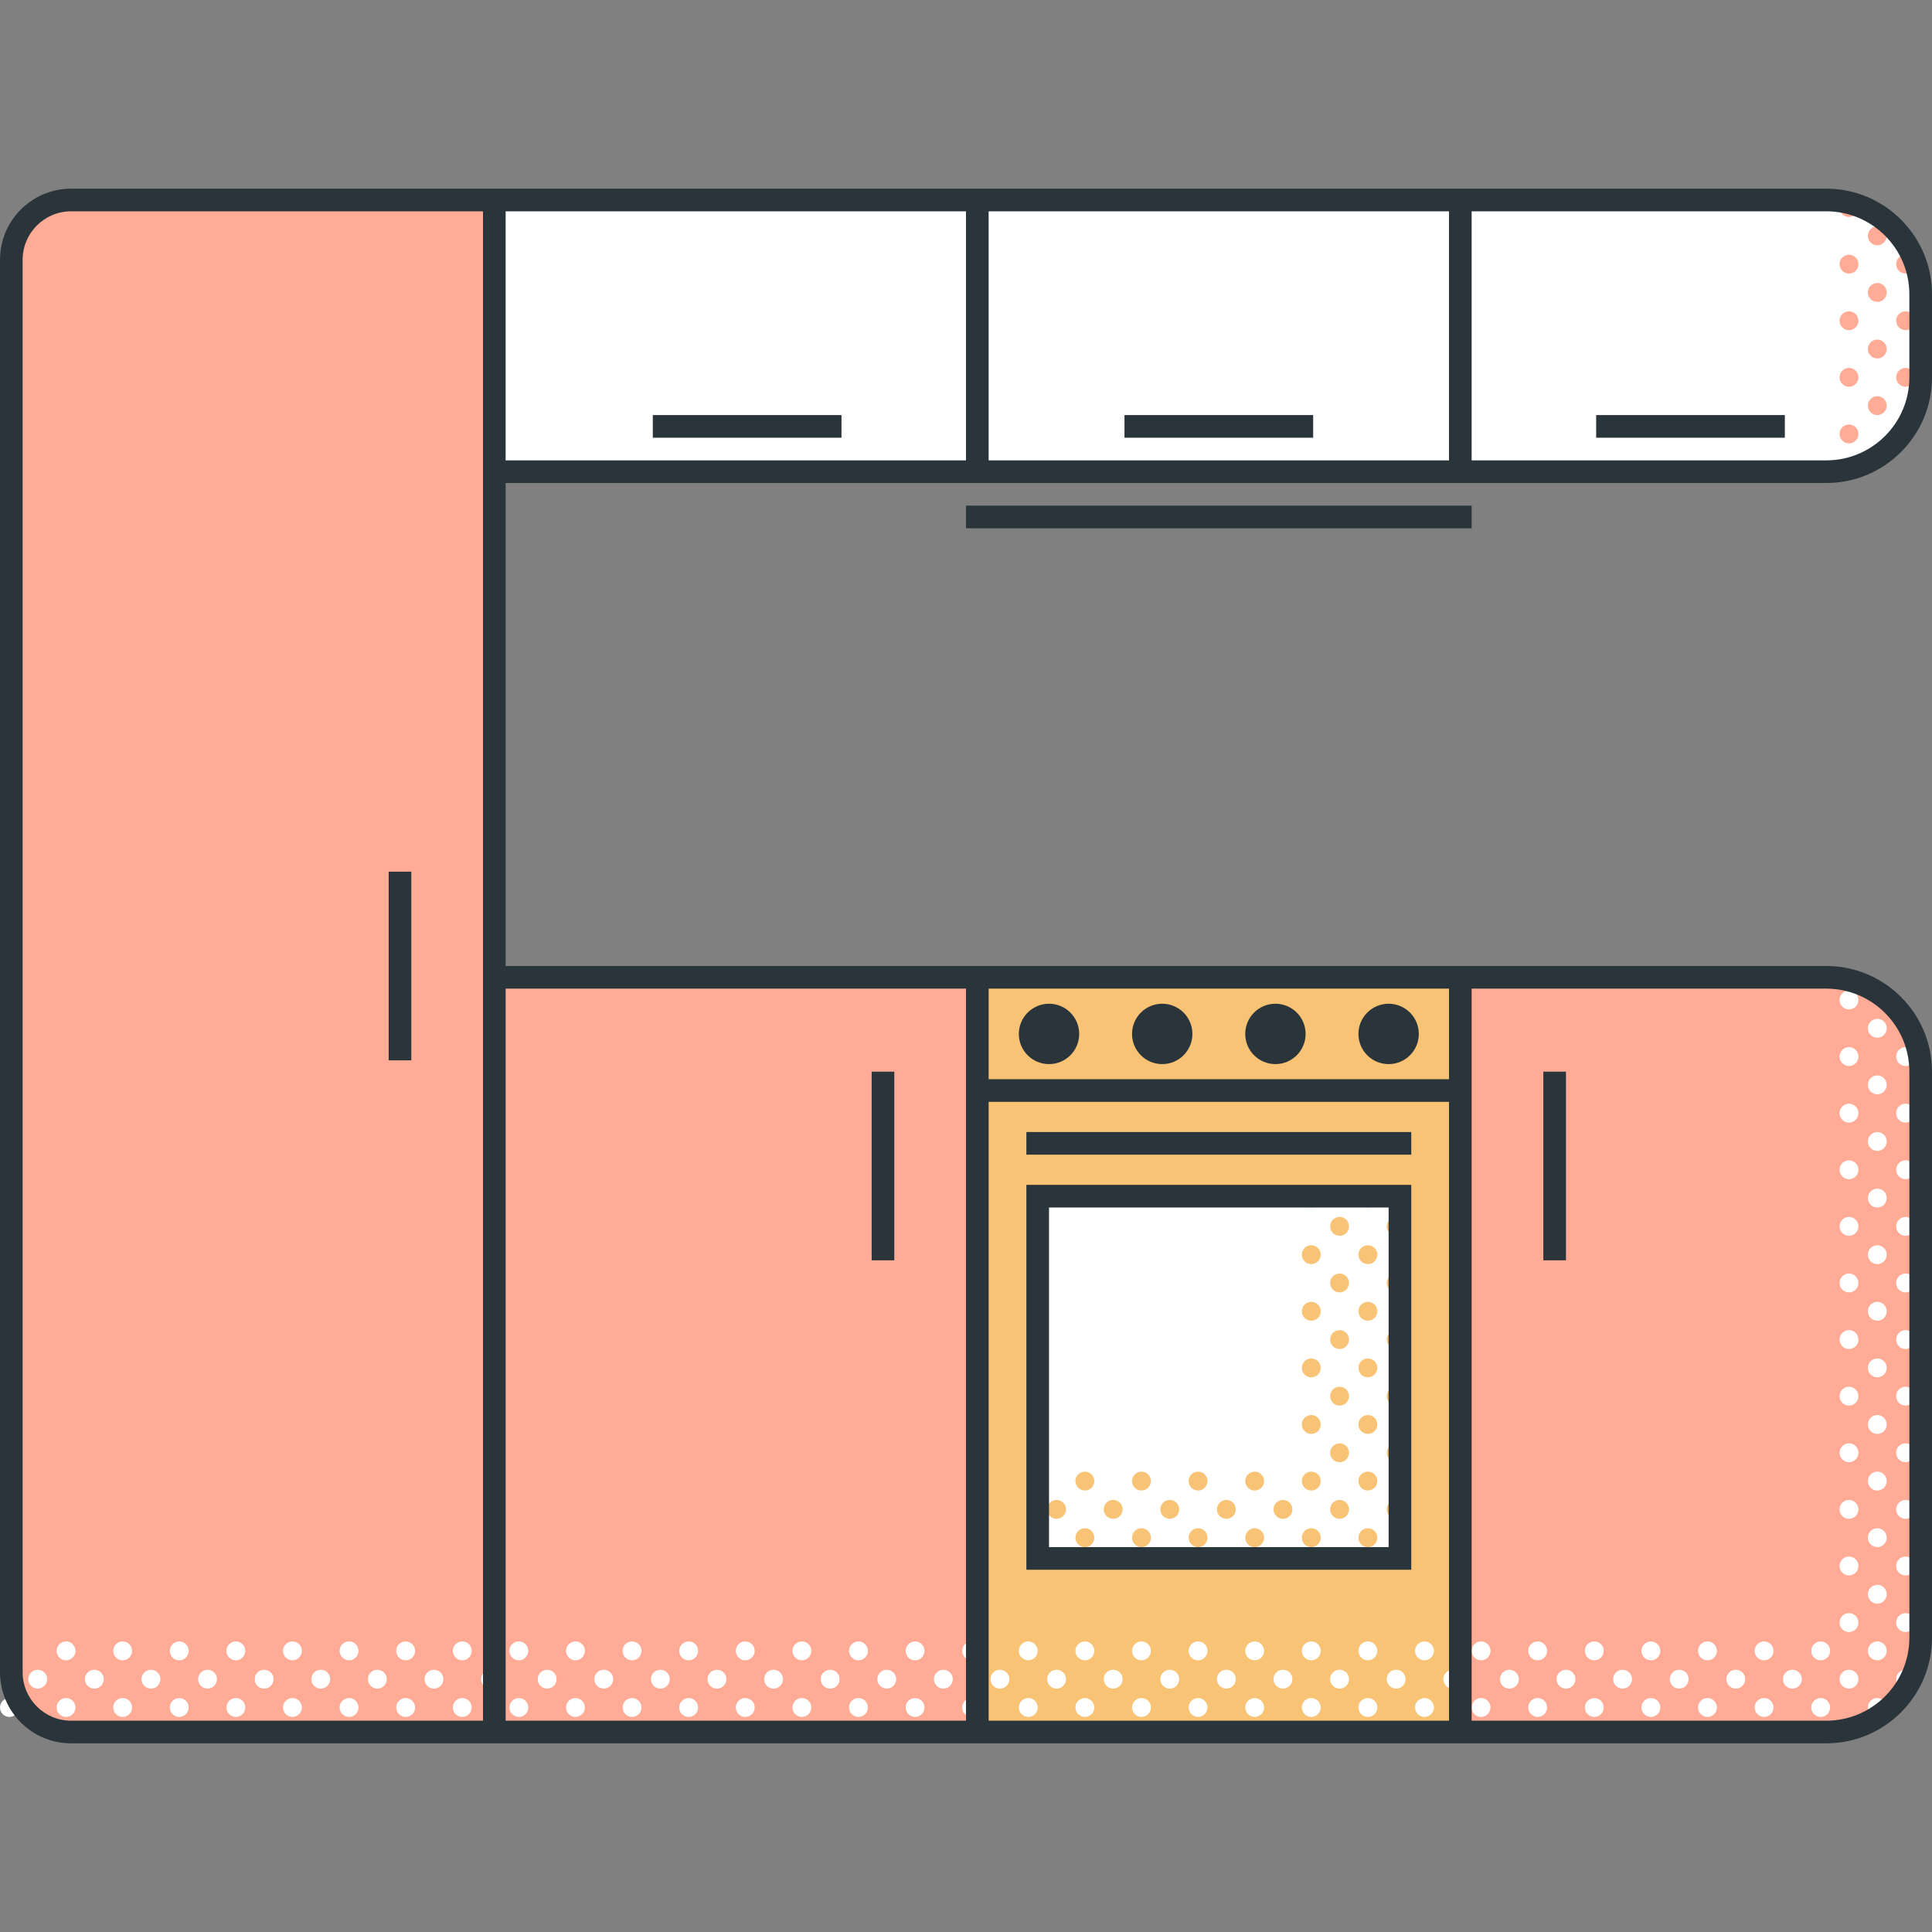 <svg id="Warstwa_1" enable-background="new 0 0 512 512" height="512" viewBox="0 0 512 512" width="512" xmlns="http://www.w3.org/2000/svg"><rect x="0" y="0" width="512" height="512" fill="#808080" stroke="none"/><path id="_x32_0" d="m484 459h-353v-200h353c13.807 0 25 11.193 25 25v150c0 13.807-11.193 25-25 25z" fill="#ffab96"/><path id="_x31_9" d="m3 443.165v-374.33c0-8.746 7.089-15.835 15.835-15.835h112.165v406h-112.165c-8.746 0-15.835-7.089-15.835-15.835z" fill="#ffab96"/><path id="_x31_8" d="m484 125h-353v-72h353c13.807 0 25 11.193 25 25v22c0 13.807-11.193 25-25 25z" fill="#fff"/><path id="_x31_7" d="m259 259h128v200h-128z" fill="#f8c374"/><path id="_x31_6" d="m275 317h96v96h-96z" fill="#fff"/><g id="_x31_5"><circle cx="497.5" cy="62.5" fill="#ffab96" r="2.5"/><circle cx="497.5" cy="77.5" fill="#ffab96" r="2.5"/><circle cx="497.5" cy="92.5" fill="#ffab96" r="2.5"/><circle cx="497.5" cy="107.5" fill="#ffab96" r="2.5"/><g fill="#fff"><circle cx="497.5" cy="272.5" r="2.5"/><circle cx="497.5" cy="287.5" r="2.5"/><circle cx="2.5" cy="437.5" r="2.5"/><circle cx="17.5" cy="437.5" r="2.5"/><circle cx="32.5" cy="437.5" r="2.5"/><circle cx="47.5" cy="437.5" r="2.5"/><circle cx="62.5" cy="437.5" r="2.5"/><circle cx="77.5" cy="437.5" r="2.5"/><circle cx="92.5" cy="437.5" r="2.5"/><circle cx="107.5" cy="437.5" r="2.5"/><circle cx="122.5" cy="437.5" r="2.5"/><circle cx="137.5" cy="437.5" r="2.5"/><circle cx="152.5" cy="437.5" r="2.5"/><circle cx="167.5" cy="437.5" r="2.5"/><circle cx="182.5" cy="437.5" r="2.5"/><circle cx="197.5" cy="437.5" r="2.5"/><circle cx="212.5" cy="437.5" r="2.5"/><circle cx="227.5" cy="437.5" r="2.5"/><circle cx="242.5" cy="437.5" r="2.5"/><circle cx="257.5" cy="437.5" r="2.5"/><circle cx="272.5" cy="437.5" r="2.5"/><circle cx="287.5" cy="437.5" r="2.5"/><circle cx="302.5" cy="437.5" r="2.5"/><circle cx="317.5" cy="437.5" r="2.5"/><circle cx="332.5" cy="437.5" r="2.5"/><circle cx="347.5" cy="437.5" r="2.5"/><circle cx="362.5" cy="437.5" r="2.5"/><circle cx="377.5" cy="437.5" r="2.5"/><circle cx="392.5" cy="437.5" r="2.5"/><circle cx="407.5" cy="437.5" r="2.5"/><circle cx="422.5" cy="437.5" r="2.5"/><circle cx="437.5" cy="437.5" r="2.5"/><circle cx="452.5" cy="437.5" r="2.5"/><circle cx="467.5" cy="437.5" r="2.5"/><circle cx="497.5" cy="302.5" r="2.5"/><circle cx="497.5" cy="317.5" r="2.5"/><circle cx="497.5" cy="332.5" r="2.5"/><circle cx="497.5" cy="347.5" r="2.5"/><circle cx="497.5" cy="362.5" r="2.5"/><circle cx="497.5" cy="377.5" r="2.5"/><circle cx="497.5" cy="392.5" r="2.5"/><circle cx="497.5" cy="407.5" r="2.5"/><circle cx="482.5" cy="437.5" r="2.5"/><circle cx="497.5" cy="422.5" r="2.5"/><circle cx="497.5" cy="437.5" r="2.5"/><circle cx="2.5" cy="452.5" r="2.5"/><circle cx="17.5" cy="452.5" r="2.5"/><circle cx="32.5" cy="452.5" r="2.5"/><circle cx="47.5" cy="452.5" r="2.5"/><circle cx="62.5" cy="452.5" r="2.5"/><circle cx="77.5" cy="452.5" r="2.5"/><circle cx="92.5" cy="452.5" r="2.5"/><circle cx="107.5" cy="452.5" r="2.5"/><circle cx="122.5" cy="452.5" r="2.5"/><circle cx="137.5" cy="452.5" r="2.5"/><circle cx="152.5" cy="452.5" r="2.5"/><circle cx="167.5" cy="452.5" r="2.5"/><circle cx="182.5" cy="452.5" r="2.5"/><circle cx="197.5" cy="452.5" r="2.5"/><circle cx="212.5" cy="452.5" r="2.5"/><circle cx="227.5" cy="452.5" r="2.5"/><circle cx="242.5" cy="452.5" r="2.5"/><circle cx="257.5" cy="452.5" r="2.5"/><circle cx="272.5" cy="452.5" r="2.5"/><circle cx="287.5" cy="452.5" r="2.5"/><circle cx="302.5" cy="452.5" r="2.5"/><circle cx="317.5" cy="452.5" r="2.5"/><circle cx="332.5" cy="452.5" r="2.5"/><circle cx="347.5" cy="452.5" r="2.5"/><circle cx="362.5" cy="452.5" r="2.5"/><circle cx="377.5" cy="452.5" r="2.5"/><circle cx="392.5" cy="452.5" r="2.5"/><circle cx="407.5" cy="452.5" r="2.5"/><circle cx="422.5" cy="452.5" r="2.5"/><circle cx="437.5" cy="452.5" r="2.5"/><circle cx="452.5" cy="452.5" r="2.5"/><circle cx="467.5" cy="452.5" r="2.5"/><circle cx="482.5" cy="452.5" r="2.5"/><circle cx="497.5" cy="452.5" r="2.5"/></g><circle cx="490" cy="55" fill="#ffab96" r="2.5"/><circle cx="490" cy="70" fill="#ffab96" r="2.5"/><circle cx="490" cy="85" fill="#ffab96" r="2.5"/><circle cx="505" cy="70" fill="#ffab96" r="2.5"/><circle cx="505" cy="85" fill="#ffab96" r="2.5"/><circle cx="490" cy="100" fill="#ffab96" r="2.5"/><circle cx="490" cy="115" fill="#ffab96" r="2.5"/><circle cx="505" cy="100" fill="#ffab96" r="2.5"/><circle cx="490" cy="265" fill="#fff" r="2.5"/><circle cx="490" cy="280" fill="#fff" r="2.5"/><circle cx="490" cy="295" fill="#fff" r="2.5"/><circle cx="505" cy="280" fill="#fff" r="2.5"/><circle cx="505" cy="295" fill="#fff" r="2.5"/><circle cx="10" cy="445" fill="#fff" r="2.5"/><circle cx="25" cy="445" fill="#fff" r="2.5"/><circle cx="40" cy="445" fill="#fff" r="2.5"/><circle cx="55" cy="445" fill="#fff" r="2.5"/><circle cx="70" cy="445" fill="#fff" r="2.5"/><circle cx="85" cy="445" fill="#fff" r="2.5"/><circle cx="100" cy="445" fill="#fff" r="2.5"/><circle cx="115" cy="445" fill="#fff" r="2.5"/><circle cx="130" cy="445" fill="#fff" r="2.5"/><circle cx="145" cy="445" fill="#fff" r="2.5"/><circle cx="160" cy="445" fill="#fff" r="2.5"/><circle cx="175" cy="445" fill="#fff" r="2.5"/><circle cx="190" cy="445" fill="#fff" r="2.5"/><circle cx="205" cy="445" fill="#fff" r="2.5"/><circle cx="220" cy="445" fill="#fff" r="2.5"/><circle cx="235" cy="445" fill="#fff" r="2.5"/><circle cx="250" cy="445" fill="#fff" r="2.5"/><circle cx="265" cy="445" fill="#fff" r="2.5"/><circle cx="280" cy="445" fill="#fff" r="2.5"/><circle cx="295" cy="445" fill="#fff" r="2.5"/><circle cx="310" cy="445" fill="#fff" r="2.5"/><circle cx="325" cy="445" fill="#fff" r="2.5"/><circle cx="340" cy="445" fill="#fff" r="2.5"/><circle cx="355" cy="445" fill="#fff" r="2.5"/><circle cx="370" cy="445" fill="#fff" r="2.5"/><circle cx="385" cy="445" fill="#fff" r="2.5"/><circle cx="400" cy="445" fill="#fff" r="2.5"/><circle cx="415" cy="445" fill="#fff" r="2.5"/><circle cx="430" cy="445" fill="#fff" r="2.5"/><circle cx="445" cy="445" fill="#fff" r="2.5"/><circle cx="460" cy="445" fill="#fff" r="2.5"/><circle cx="475" cy="445" fill="#fff" r="2.5"/><circle cx="490" cy="310" fill="#fff" r="2.5"/><circle cx="490" cy="325" fill="#fff" r="2.5"/><circle cx="505" cy="310" fill="#fff" r="2.5"/><circle cx="505" cy="325" fill="#fff" r="2.5"/><circle cx="490" cy="340" fill="#fff" r="2.5"/><circle cx="490" cy="355" fill="#fff" r="2.5"/><circle cx="505" cy="340" fill="#fff" r="2.5"/><circle cx="505" cy="355" fill="#fff" r="2.5"/><circle cx="490" cy="370" fill="#fff" r="2.5"/><circle cx="490" cy="385" fill="#fff" r="2.5"/><circle cx="505" cy="370" fill="#fff" r="2.5"/><circle cx="505" cy="385" fill="#fff" r="2.5"/><circle cx="490" cy="400" fill="#fff" r="2.5"/><circle cx="490" cy="415" fill="#fff" r="2.5"/><circle cx="505" cy="400" fill="#fff" r="2.5"/><circle cx="505" cy="415" fill="#fff" r="2.5"/><circle cx="490" cy="430" fill="#fff" r="2.5"/><circle cx="490" cy="445" fill="#fff" r="2.5"/><circle cx="505" cy="430" fill="#fff" r="2.5"/><circle cx="505" cy="445" fill="#fff" r="2.5"/></g><g id="_x31_4" fill="#f8c374"><circle cx="287.5" cy="392.5" r="2.5"/><circle cx="287.5" cy="407.5" r="2.5"/><circle cx="302.5" cy="392.5" r="2.5"/><circle cx="302.5" cy="407.5" r="2.5"/><circle cx="317.5" cy="392.5" r="2.5"/><circle cx="317.5" cy="407.5" r="2.5"/><circle cx="347.5" cy="317.5" r="2.5"/><circle cx="347.5" cy="332.5" r="2.5"/><circle cx="347.5" cy="347.5" r="2.5"/><circle cx="347.5" cy="362.5" r="2.5"/><circle cx="347.5" cy="377.5" r="2.5"/><circle cx="332.5" cy="392.5" r="2.5"/><circle cx="332.5" cy="407.5" r="2.5"/><circle cx="347.5" cy="392.5" r="2.5"/><circle cx="347.5" cy="407.5" r="2.5"/><circle cx="362.5" cy="317.5" r="2.5"/><circle cx="362.5" cy="332.5" r="2.5"/><circle cx="362.5" cy="347.5" r="2.5"/><circle cx="362.5" cy="362.5" r="2.5"/><circle cx="362.5" cy="377.5" r="2.5"/><circle cx="362.5" cy="392.5" r="2.5"/><circle cx="362.5" cy="407.5" r="2.5"/><circle cx="280" cy="400" r="2.5"/><circle cx="295" cy="400" r="2.5"/><circle cx="310" cy="400" r="2.5"/><circle cx="325" cy="400" r="2.5"/><circle cx="355" cy="325" r="2.5"/><circle cx="355" cy="340" r="2.5"/><circle cx="355" cy="355" r="2.5"/><circle cx="355" cy="370" r="2.5"/><circle cx="355" cy="385" r="2.5"/><circle cx="340" cy="400" r="2.5"/><circle cx="355" cy="400" r="2.5"/><circle cx="370" cy="325" r="2.5"/><circle cx="370" cy="340" r="2.5"/><circle cx="370" cy="355" r="2.5"/><circle cx="370" cy="370" r="2.5"/><circle cx="370" cy="385" r="2.5"/><circle cx="370" cy="400" r="2.5"/></g><g fill="#2a343b"><path id="_x31_3" d="m512 100v-22c0-15.439-12.561-28-28-28h-350-6-109.165c-10.386 0-18.835 8.449-18.835 18.835v374.33c0 10.386 8.449 18.835 18.835 18.835h109.165 6 122 134 94c15.439 0 28-12.561 28-28v-150c0-15.439-12.561-28-28-28h-94-134-122v-128h350c15.439 0 28-12.561 28-28zm-6-22v22c0 12.131-9.869 22-22 22h-94v-66h94c12.131 0 22 9.869 22 22zm-122 44h-122v-66h122zm-122 334v-164h122v164zm222-194c12.131 0 22 9.869 22 22v150c0 12.131-9.869 22-22 22h-94v-194zm-100 0v24h-122v-24zm-128 0v194h-122v-194zm-128-6v200h-109.165c-7.077 0-12.835-5.758-12.835-12.835v-374.33c0-7.077 5.758-12.835 12.835-12.835h109.165v72zm6-200h122v66h-122z"/><path id="_x31_2" d="m256 134h134v6h-134z"/><path id="_x31_1" d="m272 300h102v6h-102z"/><path id="_x31_0" d="m103 231h6v50h-6z"/><path id="_x39_" d="m231 284h6v50h-6z"/><path id="_x38_" d="m409 284h6v50h-6z"/><path id="_x37_" d="m423 110h50v6h-50z"/><path id="_x36_" d="m298 110h50v6h-50z"/><path id="_x35_" d="m173 110h50v6h-50z"/><circle id="_x34_" cx="278" cy="274" r="8"/><circle id="_x33_" cx="308" cy="274" r="8"/><circle id="_x32_" cx="338" cy="274" r="8"/><circle id="_x31_" cx="368" cy="274" r="8"/><path id="_x30_" d="m272 416h102v-102h-102zm6-96h90v90h-90z"/></g></svg>